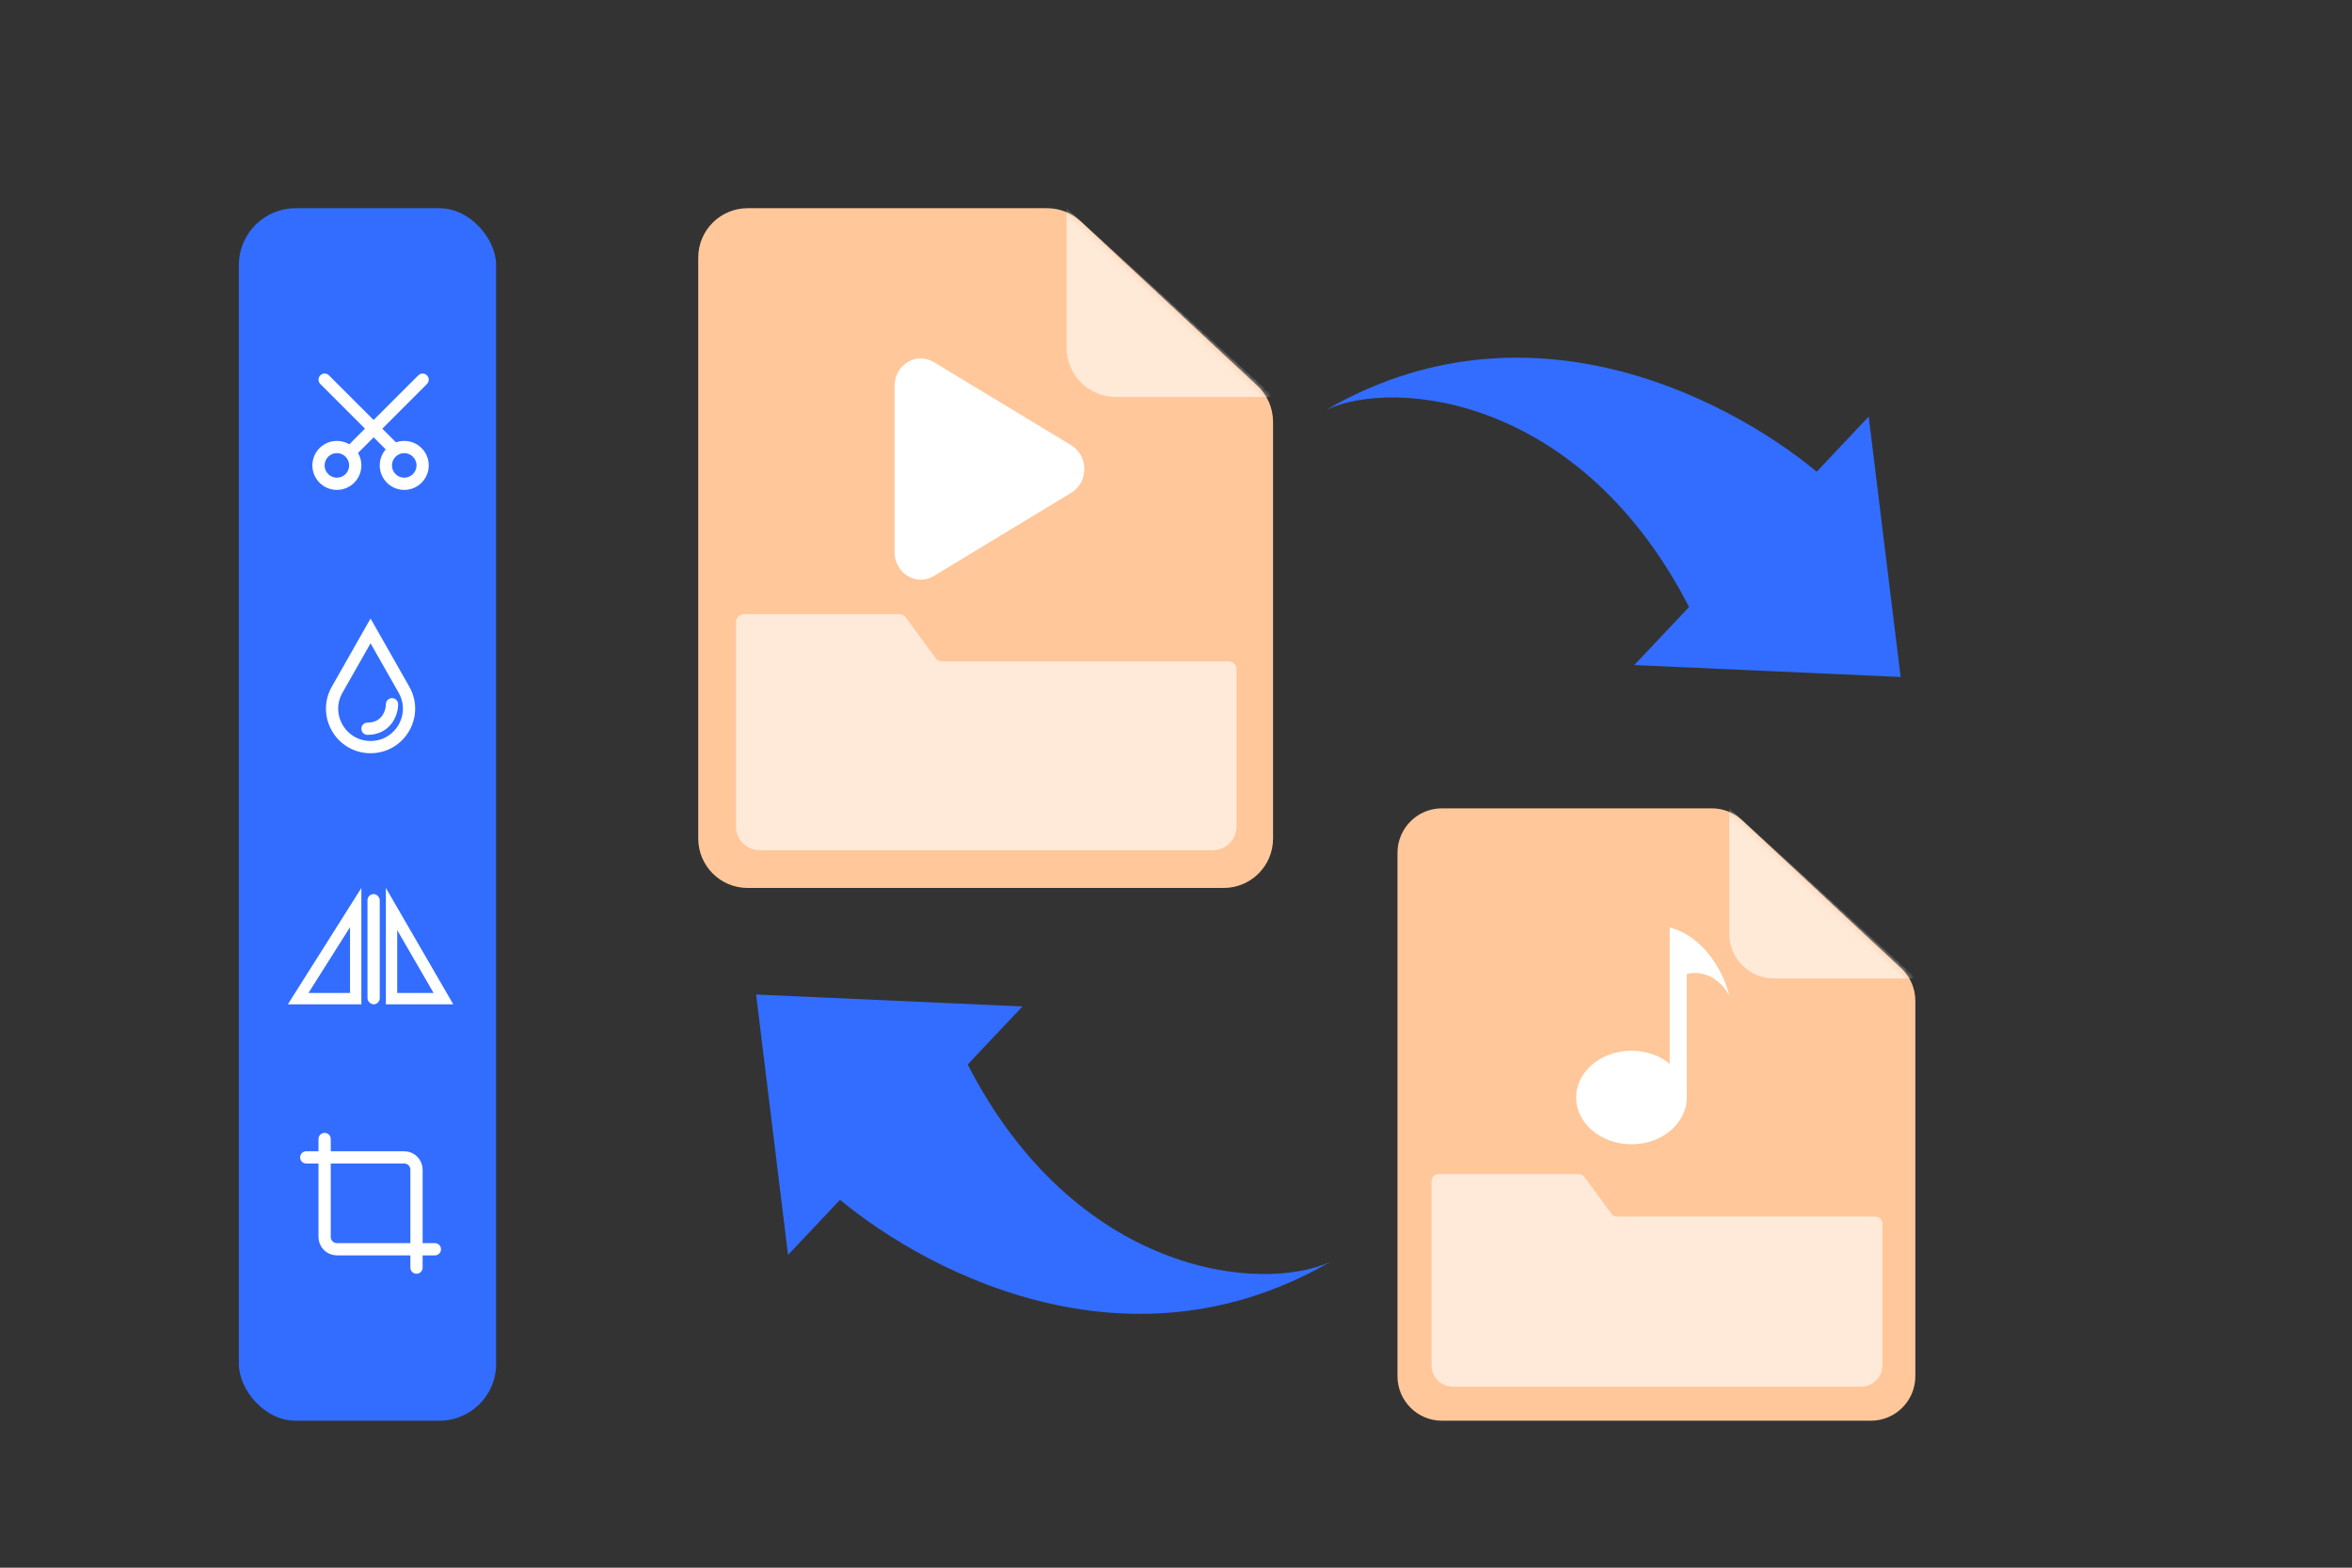 <svg width="384" height="256" viewBox="0 0 384 256" fill="none" xmlns="http://www.w3.org/2000/svg">
<rect x="0" y="0" width="384" height="256" fill="#333333" stroke="none"/>
<rect x="39" y="34" width="42" height="198" rx="9.265" fill="#326DFF"/>
<path d="M58.073 163.073H48.682L58.073 148.202V163.073Z" stroke="white" stroke-width="1.853"/>
<path d="M63.927 163.073H72.394L63.927 148.449V163.073Z" stroke="white" stroke-width="1.853"/>
<rect x="60" y="146" width="2" height="18" rx="1" fill="white"/>
<circle cx="55" cy="76" r="3" stroke="white" stroke-width="2"/>
<circle cx="66" cy="76" r="3" stroke="white" stroke-width="2"/>
<path d="M69.707 62.707C70.098 62.317 70.098 61.683 69.707 61.293C69.317 60.902 68.683 60.902 68.293 61.293L69.707 62.707ZM57.707 74.707L69.707 62.707L68.293 61.293L56.293 73.293L57.707 74.707Z" fill="white"/>
<path d="M52.293 62.707C51.902 62.317 51.902 61.683 52.293 61.293C52.683 60.902 53.317 60.902 53.707 61.293L52.293 62.707ZM64.293 74.707L52.293 62.707L53.707 61.293L65.707 73.293L64.293 74.707Z" fill="white"/>
<path d="M65.955 112.626C68.332 116.809 65.311 122 60.5 122C55.764 122 52.763 116.969 54.938 112.822L55.045 112.626L60.5 103.024L65.955 112.626Z" stroke="white" stroke-width="2"/>
<path d="M64 115C64 116.5 63 119 60 119" stroke="white" stroke-width="2" stroke-linecap="round"/>
<path d="M53 186V202C53 203.105 53.895 204 55 204H71" stroke="white" stroke-width="2" stroke-linecap="round"/>
<path d="M68 207L68 191C68 189.895 67.105 189 66 189L50 189" stroke="white" stroke-width="2" stroke-linecap="round"/>
<path fill-rule="evenodd" clip-rule="evenodd" d="M114 42.058C114 37.608 117.608 34 122.058 34H170.964C173.001 34 174.963 34.771 176.454 36.159L205.277 62.979C206.915 64.504 207.845 66.641 207.845 68.879V136.942C207.845 141.392 204.238 145 199.787 145L122.058 145C117.608 145 114 141.392 114 136.942V42.058Z" fill="#FFC79A"/>
<path d="M174.897 72.712C177.745 74.437 177.745 78.749 174.897 80.474L152.465 94.056C149.617 95.781 146.056 93.625 146.056 90.175L146.056 63.011C146.056 59.562 149.617 57.406 152.465 59.13L174.897 72.712Z" fill="white"/>
<mask id="mask0_3468_6190" style="mask-type:alpha" maskUnits="userSpaceOnUse" x="114" y="34" width="94" height="111">
<path fill-rule="evenodd" clip-rule="evenodd" d="M114 42.058C114 37.608 117.608 34 122.058 34H170.964C173.001 34 174.963 34.771 176.454 36.159L205.277 62.979C206.915 64.504 207.845 66.641 207.845 68.879V136.942C207.845 141.392 204.238 145 199.787 145L122.058 145C117.608 145 114 141.392 114 136.942V42.058Z" fill="white"/>
</mask>
<g mask="url(#mask0_3468_6190)">
<path opacity="0.6" fill-rule="evenodd" clip-rule="evenodd" d="M174.125 34L208.042 64.833H182.183C177.733 64.833 174.125 61.225 174.125 56.775V34Z" fill="white"/>
</g>
<path d="M146.846 100.292H121.457C120.744 100.292 120.166 100.87 120.166 101.582V134.961C120.166 137.1 121.9 138.833 124.038 138.833H198.002C200.141 138.833 201.874 137.1 201.874 134.961V109.291C201.874 108.578 201.296 108 200.584 108H153.789C153.377 108 152.99 107.803 152.747 107.471L147.888 100.821C147.645 100.488 147.257 100.292 146.846 100.292Z" fill="#FFEAD9"/>
<path fill-rule="evenodd" clip-rule="evenodd" d="M228.162 139.26C228.162 135.25 231.412 132 235.422 132H279.481C281.316 132 283.083 132.695 284.427 133.945L310.393 158.107C311.869 159.481 312.708 161.406 312.708 163.422V224.74C312.708 228.75 309.457 232 305.448 232L235.422 232C231.412 232 228.162 228.75 228.162 224.74V139.26Z" fill="#FFC79A"/>
<mask id="mask1_3468_6190" style="mask-type:alpha" maskUnits="userSpaceOnUse" x="228" y="132" width="85" height="100">
<path fill-rule="evenodd" clip-rule="evenodd" d="M228.162 139.26C228.162 135.25 231.412 132 235.422 132H279.481C281.316 132 283.083 132.695 284.427 133.945L310.393 158.107C311.869 159.481 312.708 161.406 312.708 163.422V224.74C312.708 228.75 309.457 232 305.448 232L235.422 232C231.412 232 228.162 228.75 228.162 224.74V139.26Z" fill="white"/>
</mask>
<g mask="url(#mask1_3468_6190)">
<path opacity="0.6" fill-rule="evenodd" clip-rule="evenodd" d="M282.33 132L312.886 159.778H289.59C285.58 159.778 282.33 156.527 282.33 152.518V132Z" fill="white"/>
</g>
<path d="M257.752 191.722H234.88C234.237 191.722 233.717 192.243 233.717 192.885V222.956C233.717 224.883 235.279 226.444 237.205 226.444H303.84C305.766 226.444 307.328 224.883 307.328 222.956V199.829C307.328 199.187 306.807 198.667 306.165 198.667H264.008C263.637 198.667 263.288 198.49 263.069 198.19L258.691 192.199C258.472 191.899 258.124 191.722 257.752 191.722Z" fill="#FFEAD9"/>
<path d="M272.61 151.444C278.721 153.111 281.638 159.546 282.332 162.555C280.11 158.667 276.776 158.62 275.388 159.083V179.222H272.61V151.444Z" fill="white"/>
<path d="M275.388 179.222C275.388 183.441 271.346 186.861 266.36 186.861C261.374 186.861 257.332 183.441 257.332 179.222C257.332 175.003 261.374 171.583 266.36 171.583C271.346 171.583 275.388 175.003 275.388 179.222Z" fill="white"/>
<path d="M276.035 99.651C258.344 64.676 227.759 61.7 216.54 66.914C252.517 46.073 287.838 68.831 298.664 78.833L276.035 99.651Z" fill="#326DFF"/>
<path d="M310.307 110.551L266.822 108.602L305.094 68.028L310.307 110.551Z" fill="#326DFF"/>
<path d="M157.717 173.305C175.408 208.28 205.993 211.255 217.212 206.041C181.235 226.882 145.914 204.124 135.088 194.122L157.717 173.305Z" fill="#326DFF"/>
<path d="M123.445 162.404L166.93 164.353L128.658 204.927L123.445 162.404Z" fill="#326DFF"/>
</svg>
